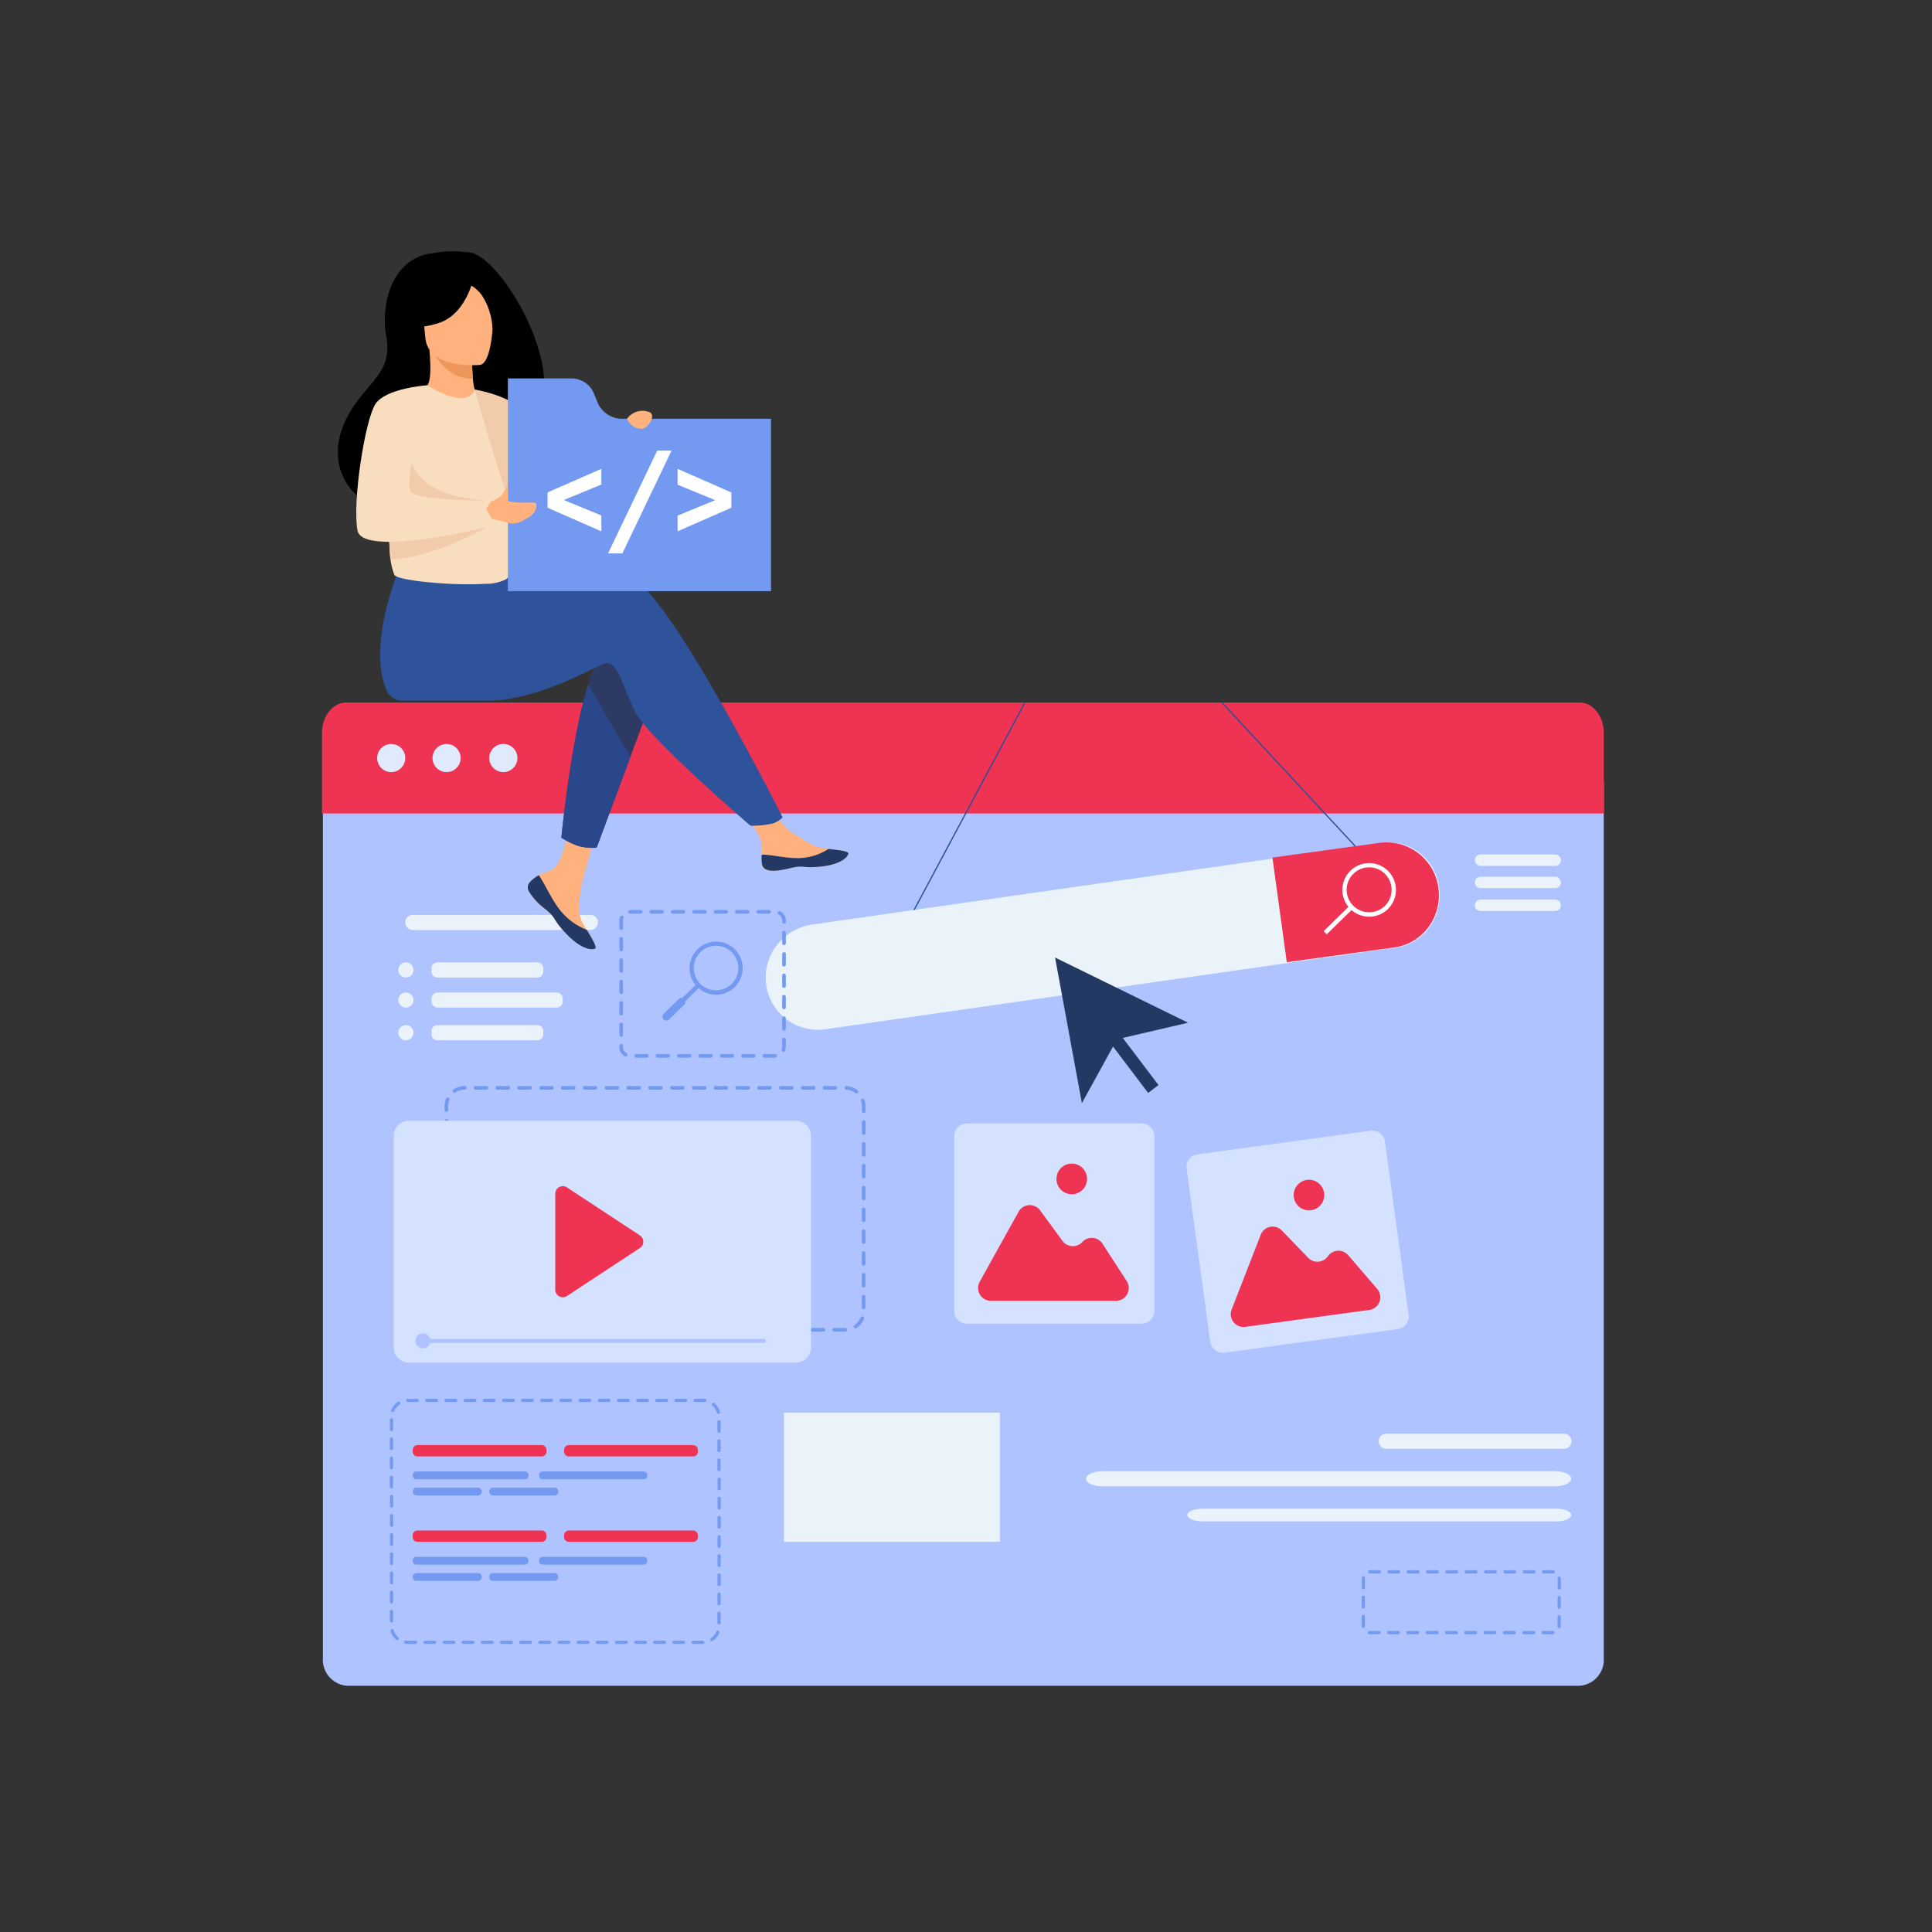 <?xml version="1.0" encoding="UTF-8"?> <svg xmlns="http://www.w3.org/2000/svg" xmlns:xlink="http://www.w3.org/1999/xlink" width="300" height="300" viewBox="0 0 300 300"><rect x="0" y="0" width="300" height="300" fill="#333333" stroke="none"/><defs><clipPath id="clip-path"><rect id="Rettangolo_76" data-name="Rettangolo 76" width="33.525" height="20.052" fill="none"></rect></clipPath><clipPath id="clip-Icon-web"><rect width="300" height="300"></rect></clipPath></defs><g id="Icon-web" clip-path="url(#clip-Icon-web)"><g id="Raggruppa_2" data-name="Raggruppa 2" transform="translate(-5.587 -23.623)"><path id="Tracciato_312" data-name="Tracciato 312" d="M362.962,366.371V501.838a4.049,4.049,0,0,1-3.741,4.3H167.81a4.047,4.047,0,0,1-3.741-4.3V366.371a4.048,4.048,0,0,1,3.741-4.3H359.22a4.046,4.046,0,0,1,3.741,4.3" transform="translate(-108.343 -220.751)" fill="#aec3ff"></path><path id="Tracciato_313" data-name="Tracciato 313" d="M199.032,316.637v12.547H0V316.637c0-2.589,1.677-4.686,3.744-4.686H195.288c2.067,0,3.744,2.1,3.744,4.686" transform="translate(55.587 -179.239)" fill="#ee3353"></path><path id="Tracciato_314" data-name="Tracciato 314" d="M44.334,351.568a2.182,2.182,0,1,1,.639,1.546,2.185,2.185,0,0,1-.639-1.546" transform="translate(19.817 -210.24)" fill="#dfebfd"></path><path id="Tracciato_315" data-name="Tracciato 315" d="M94.346,351.568a2.182,2.182,0,1,1,.639,1.546,2.185,2.185,0,0,1-.639-1.546" transform="translate(-21.598 -210.24)" fill="#dfebfd"></path><path id="Tracciato_316" data-name="Tracciato 316" d="M145.621,351.568a2.185,2.185,0,1,1,2.185,2.185,2.185,2.185,0,0,1-2.185-2.185" transform="translate(-64.06 -210.24)" fill="#dfebfd"></path><rect id="Rettangolo_71" data-name="Rettangolo 71" width="39.046" height="0.188" transform="matrix(0.471, -0.882, 0.882, 0.471, 146.253, 167.113)" fill="#2a4e96"></rect><rect id="Rettangolo_72" data-name="Rettangolo 72" width="0.188" height="30.406" transform="matrix(0.733, -0.68, 0.68, 0.733, 195.286, 132.798)" fill="#2a4e96"></rect><path id="Tracciato_342" data-name="Tracciato 342" d="M735.1,445.33a8.533,8.533,0,0,1-1.48,6.056,7.521,7.521,0,0,1-5.06,3.155l-88.669,12.7a8.113,8.113,0,0,1-7.638-13.025,8.44,8.44,0,0,1,5.5-3.218l88.668-12.7a7.864,7.864,0,0,1,8.681,7.031" transform="translate(-506.04 -283.81)" fill="#ebf3fa"></path><path id="Tracciato_343" data-name="Tracciato 343" d="M1140.456,445.335a8.269,8.269,0,0,1-1.542,6.056,7.886,7.886,0,0,1-5.275,3.155l-16.722,2.3-2.232-16.242,16.722-2.3a8.126,8.126,0,0,1,9.047,7.031" transform="translate(-911.516 -283.814)" fill="#ee3353"></path><path id="Tracciato_344" data-name="Tracciato 344" d="M1182.5,465.146a4.26,4.26,0,0,1-.626.039,4.16,4.16,0,1,1,.626-.039m-3.014-6.631a3.49,3.49,0,1,0,4.935.057,3.49,3.49,0,0,0-4.935-.057" transform="translate(-963.741 -299.219)" fill="#fff"></path><rect id="Rettangolo_73" data-name="Rettangolo 73" width="5.701" height="0.688" transform="translate(211.123 168.207) rotate(-44.352)" fill="#fff"></rect><path id="Tracciato_346" data-name="Tracciato 346" d="M265.248,984.532H245.942a.727.727,0,0,1-.728-.727V983.5a.728.728,0,0,1,.728-.728h19.306a.728.728,0,0,1,.728.728v.307a.727.727,0,0,1-.728.727" transform="translate(-175.54 -734.754)" fill="#ee3353"></path><path id="Tracciato_347" data-name="Tracciato 347" d="M255.341,1022.464h-9.526a.6.6,0,1,1,0-1.206h9.526a.6.6,0,1,1,0,1.206" transform="translate(-175.54 -766.629)" fill="#739af0"></path><path id="Tracciato_348" data-name="Tracciato 348" d="M262.636,1007.8H245.773a.56.56,0,0,1-.559-.559v-.083a.559.559,0,0,1,.559-.559h16.863a.559.559,0,0,1,.559.559v.083a.559.559,0,0,1-.559.559" transform="translate(-175.54 -754.485)" fill="#739af0"></path><path id="Tracciato_349" data-name="Tracciato 349" d="M375.609,1007.8H359.9a.54.54,0,0,1-.54-.54v-.121a.54.54,0,0,1,.54-.54h15.71a.54.54,0,0,1,.54.54v.121a.54.54,0,0,1-.54.54" transform="translate(-270.065 -754.485)" fill="#739af0"></path><path id="Tracciato_350" data-name="Tracciato 350" d="M324.468,1022.464h-9.526a.6.6,0,0,1,0-1.206h9.526a.6.6,0,1,1,0,1.206" transform="translate(-232.785 -766.629)" fill="#739af0"></path><path id="Tracciato_351" data-name="Tracciato 351" d="M402.026,984.532H382.719a.727.727,0,0,1-.728-.727V983.5a.728.728,0,0,1,.728-.728h19.307a.728.728,0,0,1,.728.728v.307a.727.727,0,0,1-.728.727" transform="translate(-288.807 -734.754)" fill="#ee3353"></path><path id="Tracciato_352" data-name="Tracciato 352" d="M265.248,1061.693H245.942a.728.728,0,0,1-.728-.727v-.307a.728.728,0,0,1,.728-.728h19.306a.728.728,0,0,1,.728.728v.307a.728.728,0,0,1-.728.727" transform="translate(-175.54 -798.652)" fill="#ee3353"></path><path id="Tracciato_353" data-name="Tracciato 353" d="M255.341,1099.625h-9.526a.6.6,0,0,1,0-1.206h9.526a.6.6,0,0,1,0,1.206" transform="translate(-175.54 -830.528)" fill="#739af0"></path><path id="Tracciato_354" data-name="Tracciato 354" d="M262.636,1084.959H245.773a.559.559,0,0,1-.559-.559v-.084a.559.559,0,0,1,.559-.559h16.863a.559.559,0,0,1,.559.559v.084a.559.559,0,0,1-.559.559" transform="translate(-175.54 -818.383)" fill="#739af0"></path><path id="Tracciato_355" data-name="Tracciato 355" d="M375.609,1084.959H359.9a.54.54,0,0,1-.54-.54v-.121a.54.54,0,0,1,.54-.54h15.71a.54.54,0,0,1,.54.54v.121a.54.54,0,0,1-.54.54" transform="translate(-270.065 -818.383)" fill="#739af0"></path><path id="Tracciato_356" data-name="Tracciato 356" d="M324.468,1099.625h-9.526a.6.6,0,0,1,0-1.206h9.526a.6.6,0,0,1,0,1.206" transform="translate(-232.785 -830.528)" fill="#739af0"></path><path id="Tracciato_357" data-name="Tracciato 357" d="M402.026,1061.693H382.719a.728.728,0,0,1-.728-.727v-.307a.728.728,0,0,1,.728-.728h19.307a.728.728,0,0,1,.728.728v.307a.728.728,0,0,1-.728.727" transform="translate(-288.807 -798.652)" fill="#ee3353"></path><path id="Tracciato_358" data-name="Tracciato 358" d="M846.159,552.429,835.132,555l-5.453,9.921-4.163-22.611Z" transform="translate(-656.097 -370)" fill="#233862"></path><rect id="Rettangolo_74" data-name="Rettangolo 74" width="2.016" height="11.662" transform="translate(176.827 184.035) rotate(-37.154)" fill="#233862"></rect><path id="Tracciato_359" data-name="Tracciato 359" d="M763.412,723.343H736.3a1.987,1.987,0,0,1-1.987-1.987V694.242a1.987,1.987,0,0,1,1.987-1.987h27.114a1.987,1.987,0,0,1,1.987,1.987v27.114a1.987,1.987,0,0,1-1.987,1.987" transform="translate(-580.569 -494.175)" fill="#d4e1ff"></path><path id="Tracciato_360" data-name="Tracciato 360" d="M756.2,777.888,762.244,767a1.987,1.987,0,0,1,3.34-.211l3.484,4.752a1.987,1.987,0,0,0,3.068.167,1.987,1.987,0,0,1,3.134.261l3.76,5.8a1.987,1.987,0,0,1-1.668,3.067H757.941a1.987,1.987,0,0,1-1.738-2.951" transform="translate(-598.489 -555.223)" fill="#ee3353"></path><path id="Tracciato_361" data-name="Tracciato 361" d="M826.775,730.867a2.376,2.376,0,1,1,2.376,2.376,2.376,2.376,0,0,1-2.376-2.376" transform="translate(-657.139 -524.182)" fill="#ee3353"></path><path id="Tracciato_362" data-name="Tracciato 362" d="M977.038,729.5l-26.865,3.665a1.987,1.987,0,0,1-2.237-1.7L944.272,704.6a1.987,1.987,0,0,1,1.7-2.237l26.865-3.665a1.987,1.987,0,0,1,2.237,1.7l3.665,26.865a1.987,1.987,0,0,1-1.7,2.237" transform="translate(-754.425 -499.494)" fill="#d4e1ff"></path><path id="Tracciato_363" data-name="Tracciato 363" d="M984.361,798.239l4.514-11.6a1.987,1.987,0,0,1,3.281-.66l4.094,4.238a1.987,1.987,0,0,0,3.062-.25,1.987,1.987,0,0,1,3.14-.165l4.51,5.244a1.987,1.987,0,0,1-1.238,3.264l-19.244,2.625a1.987,1.987,0,0,1-2.121-2.689" transform="translate(-787.524 -571.279)" fill="#ee3353"></path><path id="Tracciato_364" data-name="Tracciato 364" d="M1041.073,745.776a2.376,2.376,0,1,1,2.676,2.035,2.376,2.376,0,0,1-2.676-2.035" transform="translate(-834.584 -536.262)" fill="#ee3353"></path><path id="Tracciato_365" data-name="Tracciato 365" d="M336.159,696.563h-1.705a.28.28,0,1,1,0-.561h1.7a.286.286,0,0,1,.286.28.276.276,0,0,1-.274.28m-3.4,0h-1.693a.28.28,0,1,1,0-.561h1.688a.28.28,0,0,1,0,.561m-3.387,0h-1.693a.28.28,0,1,1,0-.561h1.693a.28.28,0,1,1,0,.561m-3.387,0h-1.693a.28.28,0,1,1,0-.561h1.693a.28.28,0,1,1,0,.561m-3.387,0h-1.693a.28.28,0,1,1,0-.561H322.6a.28.28,0,0,1,0,.561m-3.387,0h-1.693a.28.28,0,1,1,0-.561h1.693a.28.28,0,0,1,0,.561m-3.387,0h-1.693a.28.28,0,1,1,0-.561h1.693a.28.28,0,0,1,0,.561m-3.387,0h-1.693a.28.28,0,1,1,0-.561h1.693a.28.28,0,0,1,0,.561m-3.387,0h-1.69a.28.28,0,1,1,0-.561h1.693a.28.28,0,0,1,0,.561m-3.387,0h-1.7a.28.28,0,1,1,0-.561h1.693a.28.28,0,0,1,0,.561m-3.387,0h-1.693a.28.28,0,1,1,0-.561h1.693a.28.28,0,0,1,0,.561m-3.387,0H297.2a.28.28,0,1,1,0-.561h1.693a.28.28,0,0,1,0,.561m-3.387,0h-1.692a.28.28,0,1,1,0-.561h1.693a.28.28,0,0,1,0,.561m-3.387,0h-1.693a.28.28,0,1,1,0-.561h1.693a.28.28,0,0,1,0,.561m-3.387,0h-1.693a.28.28,0,1,1,0-.561h1.693a.28.28,0,0,1,0,.561m-3.387,0h-1.693a.28.28,0,1,1,0-.561h1.693a.28.28,0,0,1,0,.561m-3.387,0H280.27a.28.28,0,1,1,0-.561h1.693a.28.28,0,0,1,0,.561m-3.387,0h-1.507q-.1,0-.2-.007A.28.28,0,1,1,276.9,696q.082.005.166.005h1.507a.28.28,0,1,1,0,.561m59.177-.493a.28.28,0,0,1-.158-.512,2.579,2.579,0,0,0,.946-1.171.28.28,0,0,1,.52.209,3.136,3.136,0,0,1-1.151,1.425.28.28,0,0,1-.158.048m-62.431-.1a.278.278,0,0,1-.171-.059,3.13,3.13,0,0,1-1.063-1.492.28.28,0,1,1,.532-.178,2.573,2.573,0,0,0,.873,1.226.28.28,0,0,1-.171.5m63.685-2.864a.28.28,0,0,1-.28-.28v-1.693a.28.28,0,1,1,.561,0v1.693a.28.28,0,0,1-.28.28m-64.8-.172a.28.28,0,0,1-.28-.28v-1.693a.28.28,0,0,1,.561,0v1.693a.28.28,0,0,1-.28.28m64.8-3.215a.28.28,0,0,1-.28-.28v-1.693a.28.28,0,0,1,.561,0v1.693a.28.28,0,0,1-.28.28m-64.8-.17a.28.28,0,0,1-.28-.28v-1.694a.28.28,0,1,1,.561,0v1.693a.28.28,0,0,1-.28.28m64.8-3.215a.28.28,0,0,1-.28-.28v-1.693a.28.28,0,1,1,.561,0v1.693a.28.28,0,0,1-.28.28m-64.8-.172a.28.28,0,0,1-.28-.28v-1.693a.28.28,0,1,1,.561,0v1.693a.28.28,0,0,1-.28.28m64.8-3.215a.28.28,0,0,1-.28-.28v-1.693a.28.28,0,1,1,.561,0v1.693a.28.28,0,0,1-.28.28m-64.8-.173a.28.28,0,0,1-.28-.28V680.8a.28.28,0,1,1,.561,0v1.693a.28.28,0,0,1-.28.28m64.8-3.214a.28.28,0,0,1-.28-.28v-1.693a.28.28,0,1,1,.561,0v1.693a.28.28,0,0,1-.28.28m-64.8-.173a.28.28,0,0,1-.28-.28v-1.693a.28.28,0,0,1,.561,0v1.693a.28.28,0,0,1-.28.28m64.8-3.214a.28.28,0,0,1-.28-.28V674.2a.28.28,0,0,1,.561,0v1.694a.28.28,0,0,1-.28.28m-64.8-.173a.28.28,0,0,1-.28-.28v-1.693a.28.28,0,0,1,.561,0v1.693a.28.28,0,0,1-.28.28m64.8-3.214a.28.28,0,0,1-.28-.28v-1.693a.28.28,0,1,1,.561,0v1.693a.28.28,0,0,1-.28.28m-64.8-.172a.28.28,0,0,1-.28-.28v-1.693a.28.28,0,0,1,.561,0v1.693a.28.28,0,0,1-.28.28m64.8-3.215a.28.28,0,0,1-.28-.28v-1.693a.28.28,0,1,1,.561,0v1.693a.28.28,0,0,1-.28.28m-64.8-.173a.28.28,0,0,1-.28-.28v-1.693a.28.28,0,0,1,.561,0v1.693a.28.28,0,0,1-.28.28m64.8-3.214a.28.28,0,0,1-.28-.28V664.04a.28.28,0,1,1,.561,0v1.693a.28.28,0,0,1-.28.28m-64.8-.173a.28.28,0,0,1-.28-.28v-1.693a.28.28,0,1,1,.561,0v1.693a.28.28,0,0,1-.28.28m64.8-3.211a.28.28,0,0,1-.28-.28v-.767a2.571,2.571,0,0,0-.134-.823.28.28,0,0,1,.531-.179,3.135,3.135,0,0,1,.164,1v.764a.28.28,0,0,1-.28.28m-64.8-.173a.28.28,0,0,1-.28-.28v-.592a3.127,3.127,0,0,1,.226-1.179.28.28,0,0,1,.519.211,2.563,2.563,0,0,0-.188.969v.592a.28.28,0,0,1-.28.28m63.676-2.864a.28.28,0,0,1-.17-.058,2.562,2.562,0,0,0-1.408-.527.28.28,0,1,1,.034-.559,3.122,3.122,0,0,1,1.716.642.28.28,0,0,1-.171.5m-62.421-.1a.28.28,0,0,1-.158-.512,3.126,3.126,0,0,1,1.751-.538h0a.28.28,0,0,1,0,.561,2.568,2.568,0,0,0-1.439.441.278.278,0,0,1-.157.048M334.624,659H332.93a.28.28,0,1,1,0-.561h1.693a.28.28,0,1,1,0,.561m-3.386,0h-1.693a.28.28,0,1,1,0-.561h1.693a.28.28,0,0,1,0,.561m-3.387,0h-1.693a.28.28,0,1,1,0-.561h1.7a.28.28,0,1,1,0,.561m-3.387,0h-1.693a.28.28,0,1,1,0-.561h1.689a.28.28,0,1,1,0,.561m-3.387,0h-1.693a.28.28,0,1,1,0-.561h1.693a.28.28,0,0,1,0,.561m-3.387,0H316a.28.28,0,1,1,0-.561H317.7a.28.28,0,0,1,0,.561m-3.387,0h-1.693a.28.28,0,1,1,0-.561h1.693a.28.28,0,0,1,0,.561m-3.387,0h-1.693a.28.28,0,1,1,0-.561h1.693a.28.28,0,1,1,0,.561m-3.387,0h-1.693a.28.28,0,1,1,0-.561h1.693a.28.28,0,1,1,0,.561m-3.387,0h-1.693a.28.28,0,1,1,0-.561h1.693a.28.28,0,0,1,0,.561m-3.387,0h-1.69a.28.28,0,1,1,0-.561h1.693a.28.28,0,0,1,0,.561m-3.387,0h-1.7a.28.28,0,1,1,0-.561h1.693a.28.28,0,0,1,0,.561m-3.387,0H292.3a.28.28,0,1,1,0-.561h1.693a.28.28,0,0,1,0,.561m-3.387,0h-1.693a.28.28,0,1,1,0-.561H290.6a.28.28,0,0,1,0,.561m-3.387,0h-1.693a.28.28,0,1,1,0-.561h1.693a.28.28,0,0,1,0,.561m-3.387,0h-1.693a.28.28,0,1,1,0-.561h1.693a.28.28,0,0,1,0,.561m-3.387,0h-1.693a.28.28,0,1,1,0-.561h1.693a.28.28,0,0,1,0,.561" transform="translate(-199.318 -466.174)" fill="#739af0"></path><path id="Tracciato_366" data-name="Tracciato 366" d="M1052.931,1105.772h-1.511a.248.248,0,1,1,0-.5h1.5a.253.253,0,0,1,.254.248.244.244,0,0,1-.243.249m-3.014,0h-1.5a.248.248,0,0,1,0-.5h1.5a.248.248,0,1,1,0,.5m-3,0h-1.5a.248.248,0,1,1,0-.5h1.5a.248.248,0,0,1,0,.5m-3,0h-1.5a.248.248,0,0,1,0-.5h1.5a.248.248,0,1,1,0,.5m-3,0h-1.5a.248.248,0,0,1,0-.5h1.5a.248.248,0,1,1,0,.5m-3,0h-1.5a.248.248,0,1,1,0-.5h1.5a.248.248,0,1,1,0,.5m-3,0h-1.5a.248.248,0,0,1,0-.5h1.5a.248.248,0,1,1,0,.5m-3,0h-1.5a.248.248,0,1,1,0-.5h1.5a.248.248,0,1,1,0,.5m-3,0h-1.5a.248.248,0,1,1,0-.5h1.5a.248.248,0,0,1,0,.5m-3,0h-1.512a.249.249,0,1,1,.024-.5h1.487a.248.248,0,0,1,0,.5m27.981-.95h-.008a.249.249,0,0,1-.24-.256v-1.492a.248.248,0,1,1,.5,0v1.507a.249.249,0,0,1-.248.24m-30.412-.04a.249.249,0,0,1-.249-.248v-1.5a.248.248,0,0,1,.5,0v1.5a.248.248,0,0,1-.248.248m30.412-2.96a.248.248,0,0,1-.248-.248v-1.5a.248.248,0,0,1,.5,0v1.5a.248.248,0,0,1-.249.248m-30.413-.04a.249.249,0,0,1-.249-.249v-1.5a.248.248,0,0,1,.5,0v1.5a.248.248,0,0,1-.248.249m30.413-2.96a.248.248,0,0,1-.248-.248v-1.5a.248.248,0,0,1,.5,0v1.5a.249.249,0,0,1-.249.248m-30.412-.04a.249.249,0,0,1-.249-.249v-1.51a.244.244,0,0,1,.259-.238.249.249,0,0,1,.238.259v1.49a.248.248,0,0,1-.248.249m29.476-2.444h-1.5a.248.248,0,0,1,0-.5h1.511a.249.249,0,0,1-.011.5m-3,0h-1.5a.248.248,0,1,1,0-.5h1.5a.248.248,0,0,1,0,.5m-3,0h-1.5a.248.248,0,0,1,0-.5h1.5a.248.248,0,1,1,0,.5m-3,0h-1.5a.248.248,0,0,1,0-.5h1.5a.248.248,0,1,1,0,.5m-3,0h-1.5a.248.248,0,0,1,0-.5h1.5a.248.248,0,1,1,0,.5m-3,0h-1.5a.248.248,0,0,1,0-.5h1.5a.248.248,0,0,1,0,.5m-3,0h-1.5a.248.248,0,1,1,0-.5h1.5a.248.248,0,1,1,0,.5m-3,0h-1.5a.248.248,0,1,1,0-.5h1.5a.248.248,0,0,1,0,.5m-3,0h-1.5a.248.248,0,1,1,0-.5h1.5a.248.248,0,1,1,0,.5m-3,0h-1.494a.251.251,0,0,1-.251-.248.246.246,0,0,1,.246-.249h1.5a.248.248,0,1,1,0,.5" transform="translate(-806.208 -828.388)" fill="#739af0"></path><path id="Tracciato_367" data-name="Tracciato 367" d="M456.062,522.311h-1.671a.28.28,0,0,1,0-.561h1.658a.285.285,0,0,1,.286.28.276.276,0,0,1-.275.28m-3.33,0h-1.658a.28.28,0,0,1,0-.561h1.658a.28.28,0,0,1,0,.561m-3.32,0h-1.658a.28.28,0,0,1,0-.561h1.658a.28.28,0,0,1,0,.561m-3.32,0h-1.658a.28.28,0,1,1,0-.561h1.658a.28.28,0,1,1,0,.561m-3.319,0h-1.658a.28.28,0,1,1,0-.561h1.658a.28.28,0,1,1,0,.561m-3.319,0h-1.658a.28.28,0,1,1,0-.561h1.658a.28.28,0,1,1,0,.561m-3.319,0h-1.658a.28.28,0,0,1,0-.561h1.658a.28.28,0,1,1,0,.561m-3.289-.179a.279.279,0,0,1-.138-.037,1.663,1.663,0,0,1-.842-1.444v-.2a.28.28,0,1,1,.561,0v.2a1.1,1.1,0,0,0,.558.956.28.28,0,0,1-.139.527m24.5-.714a.281.281,0,0,1-.262-.379,1.091,1.091,0,0,0,.07-.387v-1.164a.28.28,0,0,1,.561,0v1.163a1.654,1.654,0,0,1-.106.585.28.28,0,0,1-.262.182m-25.2-2.349a.28.28,0,0,1-.28-.28v-1.658a.28.28,0,1,1,.561,0v1.658a.28.28,0,0,1-.28.28m25.285-.96a.28.28,0,0,1-.28-.28v-1.658a.28.28,0,1,1,.561,0v1.658a.28.28,0,0,1-.28.28m-25.285-2.366a.28.28,0,0,1-.28-.28v-1.658a.28.28,0,1,1,.561,0v1.658a.28.28,0,0,1-.28.28m25.285-.96a.28.28,0,0,1-.28-.28v-1.658a.28.28,0,1,1,.561,0v1.658a.28.28,0,0,1-.28.28m-25.285-2.356a.28.28,0,0,1-.28-.28v-1.658a.28.28,0,1,1,.561,0v1.658a.28.28,0,0,1-.28.28m25.285-.96a.28.28,0,0,1-.28-.28v-1.658a.28.28,0,1,1,.561,0v1.658a.28.28,0,0,1-.28.28m-25.285-2.36a.28.28,0,0,1-.28-.28v-1.658a.28.28,0,1,1,.561,0v1.658a.28.28,0,0,1-.28.28m25.285-.96a.28.28,0,0,1-.28-.28v-1.658a.28.28,0,1,1,.561,0v1.658a.28.28,0,0,1-.28.28m-25.285-2.359a.28.28,0,0,1-.28-.28v-1.658a.28.28,0,1,1,.561,0v1.658a.28.28,0,0,1-.28.28m25.285-.96a.28.28,0,0,1-.28-.28v-1.658a.28.28,0,1,1,.561,0v1.658a.28.28,0,0,1-.28.28m-25.285-2.36a.28.28,0,0,1-.28-.28v-1.158a1.659,1.659,0,0,1,.108-.59.282.282,0,1,1,.528.2,1.1,1.1,0,0,0-.072.391v1.158a.28.28,0,0,1-.28.28m25.285-.96a.28.28,0,0,1-.28-.28v-.2a1.1,1.1,0,0,0-.561-.959.28.28,0,0,1,.275-.488,1.662,1.662,0,0,1,.847,1.447v.2a.28.28,0,0,1-.28.28m-2.336-1.577h-1.658a.28.28,0,0,1,0-.561H455.1a.28.28,0,0,1,0,.561m-3.319,0H450.12a.28.28,0,1,1,0-.561h1.658a.28.28,0,0,1,0,.561m-3.319,0H446.8a.28.28,0,1,1,0-.561h1.658a.28.28,0,0,1,0,.561m-3.319,0h-1.658a.28.28,0,1,1,0-.561h1.658a.28.28,0,0,1,0,.561m-3.319,0h-1.658a.28.28,0,0,1,0-.561h1.658a.28.28,0,1,1,0,.561m-3.319,0h-1.658a.28.28,0,0,1,0-.561H438.5a.28.28,0,0,1,0,.561m-3.319,0h-1.658a.282.282,0,0,1-.283-.28.278.278,0,0,1,.278-.28h1.658a.28.28,0,1,1,0,.561" transform="translate(-330.109 -334.446)" fill="#739af0"></path><path id="Tracciato_369" data-name="Tracciato 369" d="M273.174,990.134h-1.5a.248.248,0,1,1,0-.5h1.488a.253.253,0,0,1,.253.248.244.244,0,0,1-.243.249m-2.984,0H268.7a.248.248,0,1,1,0-.5h1.487a.248.248,0,1,1,0,.5m-2.974,0h-1.487a.248.248,0,1,1,0-.5h1.487a.248.248,0,1,1,0,.5m-2.974,0h-1.487a.248.248,0,1,1,0-.5h1.487a.248.248,0,1,1,0,.5m-2.974,0h-1.484a.248.248,0,1,1,0-.5h1.487a.248.248,0,1,1,0,.5m-2.974,0h-1.489a.248.248,0,1,1,0-.5h1.487a.248.248,0,1,1,0,.5m-2.974,0H253.83a.248.248,0,1,1,0-.5h1.487a.248.248,0,1,1,0,.5m-2.974,0h-1.487a.248.248,0,1,1,0-.5h1.487a.248.248,0,1,1,0,.5m-2.974,0h-1.484a.248.248,0,1,1,0-.5h1.487a.248.248,0,1,1,0,.5m-2.974,0H244.91a.248.248,0,1,1,0-.5H246.4a.248.248,0,1,1,0,.5m-2.974,0h-1.487a.248.248,0,1,1,0-.5h1.487a.248.248,0,1,1,0,.5m-2.974,0h-1.486a.248.248,0,1,1,0-.5h1.487a.248.248,0,1,1,0,.5m-2.974,0h-1.487a.248.248,0,1,1,0-.5h1.49a.248.248,0,1,1,0,.5m-2.974,0h-1.487a.248.248,0,1,1,0-.5H234.5a.248.248,0,1,1,0,.5m-2.974,0h-1.487a.248.248,0,1,1,0-.5h1.482a.248.248,0,1,1,0,.5m-2.974,0h-1.187a2.788,2.788,0,0,1-.329-.019.248.248,0,0,1,.058-.493,2.317,2.317,0,0,0,.27.016h1.187a.248.248,0,1,1,0,.5m46.023-.429a.249.249,0,0,1-.139-.452,2.284,2.284,0,0,0,.839-1.022.249.249,0,1,1,.459.191,2.779,2.779,0,0,1-1.02,1.244.249.249,0,0,1-.138.042m-48.852-.175a.247.247,0,0,1-.161-.06,2.774,2.774,0,0,1-.872-1.352.249.249,0,0,1,.478-.136,2.278,2.278,0,0,0,.717,1.111.248.248,0,0,1-.161.437m49.974-2.42a.248.248,0,0,1-.249-.248v-1.487a.249.249,0,0,1,.5,0v1.487a.249.249,0,0,1-.249.248m-50.866-.29a.248.248,0,0,1-.249-.248v-1.487a.249.249,0,0,1,.5,0v1.487a.248.248,0,0,1-.249.248m50.866-2.684a.248.248,0,0,1-.249-.248V982.4a.249.249,0,0,1,.5,0v1.487a.248.248,0,0,1-.249.248m-50.866-.29a.248.248,0,0,1-.249-.248v-1.487a.249.249,0,0,1,.5,0V983.6a.248.248,0,0,1-.249.248m50.866-2.684a.248.248,0,0,1-.249-.248V979.43a.249.249,0,0,1,.5,0v1.487a.248.248,0,0,1-.249.248m-50.866-.29a.249.249,0,0,1-.249-.248v-1.488a.249.249,0,0,1,.5,0v1.487a.249.249,0,0,1-.249.248m50.866-2.684a.249.249,0,0,1-.249-.248v-1.488a.249.249,0,0,1,.5,0v1.487a.249.249,0,0,1-.249.248m-50.866-.29a.248.248,0,0,1-.249-.248v-1.488a.249.249,0,0,1,.5,0v1.487a.248.248,0,0,1-.249.248m50.866-2.684a.249.249,0,0,1-.249-.248v-1.487a.249.249,0,0,1,.5,0v1.487a.249.249,0,0,1-.249.248m-50.866-.29a.248.248,0,0,1-.249-.248v-1.487a.249.249,0,0,1,.5,0v1.487a.248.248,0,0,1-.249.248m50.866-2.684a.248.248,0,0,1-.249-.248V970.5a.249.249,0,0,1,.5,0v1.484a.248.248,0,0,1-.249.248m-50.866-.289a.249.249,0,0,1-.249-.249v-1.487a.249.249,0,0,1,.5,0V971.7a.249.249,0,0,1-.249.249m50.866-2.684a.248.248,0,0,1-.249-.248v-1.487a.249.249,0,1,1,.5,0v1.487a.248.248,0,0,1-.249.248m-50.866-.289a.249.249,0,0,1-.249-.249v-1.484a.249.249,0,0,1,.5,0v1.487a.249.249,0,0,1-.249.249m50.866-2.684a.249.249,0,0,1-.249-.249v-1.487a.249.249,0,0,1,.5,0v1.487a.249.249,0,0,1-.249.249M224.819,966a.248.248,0,0,1-.249-.248v-1.487a.249.249,0,0,1,.5,0v1.487a.248.248,0,0,1-.249.248m50.866-2.684a.248.248,0,0,1-.249-.248v-1.488a.249.249,0,0,1,.5,0v1.487a.248.248,0,0,1-.249.248m-50.866-.29a.248.248,0,0,1-.249-.248v-1.487a.249.249,0,1,1,.5,0v1.487a.248.248,0,0,1-.249.248m50.866-2.684a.248.248,0,0,1-.249-.248v-1.487a.249.249,0,0,1,.5,0V960.1a.248.248,0,0,1-.249.248m-50.866-.29a.249.249,0,0,1-.249-.249v-1.487a.249.249,0,0,1,.5,0V959.8a.249.249,0,0,1-.249.249m50.866-2.684a.248.248,0,0,1-.249-.248v-1.484a.249.249,0,0,1,.5,0v1.487a.248.248,0,0,1-.249.248m-50.866-.29a.248.248,0,0,1-.249-.248v-1.487a.249.249,0,0,1,.5,0v1.487a.248.248,0,0,1-.249.248m50.768-2.675a.248.248,0,0,1-.239-.179,2.281,2.281,0,0,0-.719-1.109.248.248,0,0,1,.321-.377,2.774,2.774,0,0,1,.875,1.35.248.248,0,0,1-.238.317m-50.572-.273a.249.249,0,0,1-.226-.344,2.777,2.777,0,0,1,1.023-1.242.248.248,0,0,1,.276.413,2.283,2.283,0,0,0-.841,1.02.248.248,0,0,1-.226.151m48.432-1.54h-.029a2.292,2.292,0,0,0-.266-.015h-1.192a.248.248,0,1,1,0-.5h1.192a2.82,2.82,0,0,1,.323.018.249.249,0,0,1-.028.5m-2.974-.017h-1.487a.248.248,0,0,1,0-.5h1.5a.248.248,0,1,1,0,.5m-2.974,0h-1.488a.248.248,0,0,1,0-.5h1.488a.248.248,0,1,1,0,.5m-2.974,0h-1.487a.248.248,0,0,1,0-.5h1.487a.248.248,0,1,1,0,.5m-2.974,0h-1.487a.248.248,0,0,1,0-.5h1.487a.248.248,0,1,1,0,.5m-2.974,0H257.1a.248.248,0,0,1,0-.5h1.487a.248.248,0,1,1,0,.5m-2.974,0h-1.487a.248.248,0,0,1,0-.5h1.487a.248.248,0,1,1,0,.5m-2.974,0h-1.487a.248.248,0,0,1,0-.5h1.487a.248.248,0,1,1,0,.5m-2.974,0h-1.485a.248.248,0,0,1,0-.5h1.487a.248.248,0,1,1,0,.5m-2.974,0H245.2a.248.248,0,0,1,0-.5h1.487a.248.248,0,1,1,0,.5m-2.974,0H242.23a.248.248,0,0,1,0-.5h1.487a.248.248,0,1,1,0,.5m-2.974,0h-1.487a.248.248,0,0,1,0-.5h1.487a.248.248,0,1,1,0,.5m-2.974,0h-1.487a.248.248,0,0,1,0-.5h1.487a.248.248,0,1,1,0,.5m-2.974,0h-1.487a.248.248,0,0,1,0-.5h1.487a.248.248,0,1,1,0,.5m-2.974,0h-1.488a.248.248,0,0,1,0-.5h1.488a.248.248,0,1,1,0,.5m-2.974,0h-1.482a.25.25,0,0,1-.251-.248.246.246,0,0,1,.246-.249h1.487a.248.248,0,1,1,0,.5" transform="translate(-158.455 -711.244)" fill="#739af0"></path><path id="Tracciato_370" data-name="Tracciato 370" d="M290.5,727.347h-60.1A2.349,2.349,0,0,1,228.044,725V692.132a2.349,2.349,0,0,1,2.349-2.349h60.1a2.349,2.349,0,0,1,2.348,2.349v32.863a2.348,2.348,0,0,1-2.348,2.349" transform="translate(-161.322 -492.13)" fill="#d4e1ff"></path><path id="Tracciato_371" data-name="Tracciato 371" d="M374,750.052v14.9a1.17,1.17,0,0,0,1.814.98l11.325-7.451a1.171,1.171,0,0,0,0-1.959l-11.325-7.45a1.17,1.17,0,0,0-1.814.98" transform="translate(-282.189 -541.066)" fill="#ee3353"></path><path id="Tracciato_372" data-name="Tracciato 372" d="M247.641,882.991a1.163,1.163,0,1,1,1.163,1.163,1.163,1.163,0,0,1-1.163-1.163" transform="translate(-177.55 -651.162)" fill="#aec3ff"></path><path id="Tracciato_373" data-name="Tracciato 373" d="M307.326,887.4h-52.6a.314.314,0,0,1,0-.626h52.6a.313.313,0,0,1,0,.626" transform="translate(-183.159 -655.255)" fill="#aec3ff"></path><g id="Raggruppa_43" data-name="Raggruppa 43" transform="translate(127.322 242.989)"><g id="Raggruppa_42" data-name="Raggruppa 42" clip-path="url(#clip-path)"><rect id="Rettangolo_75" data-name="Rettangolo 75" width="33.525" height="20.052" fill="#ebf3fa"></rect></g></g><path id="Tracciato_374" data-name="Tracciato 374" d="M1393.565,450.979h-11.583a.885.885,0,0,1,0-1.77h11.583a.885.885,0,0,1,0,1.77" transform="translate(-1146.492 -292.905)" fill="#ebf3fa"></path><path id="Tracciato_375" data-name="Tracciato 375" d="M1393.565,471.1h-11.583a.885.885,0,0,1,0-1.77h11.583a.885.885,0,0,1,0,1.77" transform="translate(-1146.492 -309.566)" fill="#ebf3fa"></path><path id="Tracciato_376" data-name="Tracciato 376" d="M1393.565,491.739h-11.583a.885.885,0,0,1,0-1.77h11.583a.885.885,0,0,1,0,1.77" transform="translate(-1146.492 -326.658)" fill="#ebf3fa"></path><path id="Tracciato_377" data-name="Tracciato 377" d="M1051.246,974.832h-27.575a1.174,1.174,0,0,1,0-2.347h27.574a1.174,1.174,0,1,1,0,2.347" transform="translate(-802.854 -726.238)" fill="#ebf3fa"></path><path id="Tracciato_378" data-name="Tracciato 378" d="M267.057,506.126H239.483a1.174,1.174,0,0,1,0-2.347h27.574a1.174,1.174,0,1,1,0,2.347" transform="translate(-169.824 -338.094)" fill="#ebf3fa"></path><path id="Tracciato_379" data-name="Tracciato 379" d="M1079.761,1042.2h-54.935c-1.286,0-2.336-.443-2.336-.984s1.055-.985,2.336-.985h54.935c1.286,0,2.336.443,2.336.985s-1.055.984-2.336.984" transform="translate(-832.534 -782.34)" fill="#ebf3fa"></path><path id="Tracciato_380" data-name="Tracciato 380" d="M1063.88,1008.708H993.545c-1.377,0-2.5-.528-2.5-1.174s1.126-1.173,2.5-1.173h70.335c1.377,0,2.5.527,2.5,1.173s-1.126,1.174-2.5,1.174" transform="translate(-816.819 -754.29)" fill="#ebf3fa"></path><path id="Tracciato_381" data-name="Tracciato 381" d="M278.667,549.066h-15.56a.9.9,0,0,1-.894-.894v-.56a.9.9,0,0,1,.894-.894h15.559a.9.9,0,0,1,.894.894v.56a.9.9,0,0,1-.894.894" transform="translate(-189.619 -373.654)" fill="#ebf3fa"></path><path id="Tracciato_382" data-name="Tracciato 382" d="M232.238,547.893a1.174,1.174,0,1,1,1.174,1.174,1.174,1.174,0,0,1-1.174-1.174" transform="translate(-164.795 -373.654)" fill="#ebf3fa"></path><path id="Tracciato_383" data-name="Tracciato 383" d="M281.621,576.244H263.183a.971.971,0,0,1-.968-.968v-.411a.971.971,0,0,1,.968-.965h18.438a.971.971,0,0,1,.968.968v.411a.971.971,0,0,1-.968.968" transform="translate(-189.62 -396.161)" fill="#ebf3fa"></path><path id="Tracciato_384" data-name="Tracciato 384" d="M232.238,575.07a1.174,1.174,0,1,1,1.174,1.174,1.174,1.174,0,0,1-1.174-1.174" transform="translate(-164.795 -396.16)" fill="#ebf3fa"></path><path id="Tracciato_385" data-name="Tracciato 385" d="M278.667,605.744h-15.56a.9.9,0,0,1-.894-.894v-.56a.9.9,0,0,1,.894-.891h15.559a.9.9,0,0,1,.894.894v.56a.9.9,0,0,1-.894.894" transform="translate(-189.619 -420.59)" fill="#ebf3fa"></path><path id="Tracciato_386" data-name="Tracciato 386" d="M232.238,604.57a1.174,1.174,0,1,1,1.174,1.174,1.174,1.174,0,0,1-1.174-1.174" transform="translate(-164.795 -420.589)" fill="#ebf3fa"></path><path id="Tracciato_387" data-name="Tracciato 387" d="M499.9,535.978a4.189,4.189,0,0,1-.62.038,4.122,4.122,0,1,1,.62-.038m-2.99-6.576a3.459,3.459,0,1,0,4.891.057,3.459,3.459,0,0,0-4.891-.057" transform="translate(-382.552 -357.936)" fill="#739af0"></path><rect id="Rettangolo_77" data-name="Rettangolo 77" width="5.652" height="0.682" transform="translate(109.781 180.301) rotate(-44.352)" fill="#739af0"></rect><path id="Tracciato_388" data-name="Tracciato 388" d="M470.926,582.028h0a.609.609,0,0,1,.01-.861l2.38-2.326a.609.609,0,0,1,.852.871l-2.38,2.326a.609.609,0,0,1-.861-.01" transform="translate(-362.313 -400.111)" fill="#739af0"></path><g id="Raggruppa_48" data-name="Raggruppa 48" transform="translate(58.052 62.623)"><path id="Tracciato_317" data-name="Tracciato 317" d="M341.432,400.181a1.233,1.233,0,0,0-.22,1.319.009.009,0,0,0,0,.007,8.194,8.194,0,0,0,2.59,2.842c.156.126.295.24.416.347l.093.084.075.065c1.139,1.05.71,1.29,2.756,3.42,2.336,2.426,3.938,2.471,4.395,2.249.387-.188-.4-1.475-1.269-2.922l-.127-.211c-.116-.192-.231-.387-.346-.581-1.02-1.741-.758-2.558-.516-5.149.2-2.105,3.276-11.763,3.276-11.763l-4.469-.77s-1.346,7.69-2.83,8.875c-.793.632-1.68.639-2.443,1.107q-.081.048-.158.1a5.859,5.859,0,0,0-1.223.98" transform="translate(-311.617 -302.212)" fill="#ffb27d"></path><path id="Tracciato_318" data-name="Tracciato 318" d="M341.432,434.9a1.233,1.233,0,0,0-.22,1.319.008.008,0,0,0,0,.007,9.491,9.491,0,0,0,2.595,2.833c.151.128.29.246.411.356l.093.084.075.065c1.139,1.05.71,1.29,2.756,3.42,2.336,2.426,3.938,2.471,4.395,2.249.387-.188-.4-1.475-1.269-2.922a9.939,9.939,0,0,1-4.157-3.063c-1.4-1.792-2.341-4.095-3.3-5.426q-.081.049-.158.1a5.864,5.864,0,0,0-1.223.98" transform="translate(-311.617 -336.925)" fill="#233862"></path><path id="Tracciato_319" data-name="Tracciato 319" d="M491.482,392.661c.276,1.38,2.243,1.149,4.44.613s1.675.1,4.8-.245,4.075-1.512,4.17-1.977c.085-.412-1.46-.558-3.118-.749-.209-.023-.417-.049-.627-.075-1.871-.234-3.24-1.442-4.941-2.434-1.61-.94-4.013-4.766-4.013-4.766l-4.289.34s2.25,3.418,3.121,4.9a5.182,5.182,0,0,1,.421,2.922,5.5,5.5,0,0,0,.033,1.467" transform="translate(-425.625 -297.482)" fill="#ffb27d"></path><path id="Tracciato_320" data-name="Tracciato 320" d="M508.126,418.573c2.2-.537,1.675.1,4.8-.245s4.074-1.512,4.17-1.977c.085-.412-1.46-.558-3.117-.749l-.015.032a8.817,8.817,0,0,1-4.478,1.392c-2.121.051-4.371-.556-5.833-.533a5.5,5.5,0,0,0,.033,1.467c.276,1.38,2.243,1.149,4.44.613" transform="translate(-437.828 -322.782)" fill="#233862"></path><path id="Tracciato_321" data-name="Tracciato 321" d="M379.162,279.473l-4.009,10.788-5.234,14.086a8.479,8.479,0,0,1-2.781-.254,12.056,12.056,0,0,1-2.689-1.309s1.454-15.124,4.165-23.806a15.459,15.459,0,0,1,2.336-5.049c4.2-4.967,8.214,5.541,8.214,5.541" transform="translate(-329.74 -211.715)" fill="#2c3a64"></path><path id="Tracciato_322" data-name="Tracciato 322" d="M277.227,219.176c-2.626-.847-10.117.241-17.642,1.714l-1.576-2.6-16.254-1.27s-5.363,11.894-2.427,19.473a2.748,2.748,0,0,0,2.751,1.852h.237s9.674-.005,12.815-.005c8.083,0,17.106-5.557,18.274-5.79,1.911-.382,2.675,3.439,4.585,7.451s17.96,17.769,17.96,17.769a14.125,14.125,0,0,0,3.486-.358,3.428,3.428,0,0,0,1.5-.945s-17.784-35.382-23.707-37.293" transform="translate(-231.881 -168.552)" fill="#2f539b"></path><path id="Tracciato_323" data-name="Tracciato 323" d="M229.787.255A17.194,17.194,0,0,0,223.875.3c-6.185.609-8.263,7.508-7.327,12.86.864,4.94-1.642,6.307-4.546,10.208-5.822,7.824-2.017,14.419,2.577,16.119,2.757,1.02,6.583-1.554,6.583-1.554.069.027,12.025-7.833,16.926-12.264,8.163-3.194-2.5-23.926-8.3-25.419" transform="translate(-209.046 0.003)"></path><path id="Tracciato_324" data-name="Tracciato 324" d="M277.006,76.055c.162.573-2.543,1.625-4.608,1.238-1.943-.362-4.121-2.637-3.671-2.851.744-.353,1.243-1.232.837-5.982l.369.041,6.215.71s.019,1.937.164,3.75a12.276,12.276,0,0,0,.693,3.09" transform="translate(-255.351 -53.17)" fill="#ffb27d"></path><path id="Tracciato_325" data-name="Tracciato 325" d="M280.552,69.358s.019,1.937.164,3.75c-3.43.185-5.5-2.788-6.379-4.46Z" transform="translate(-259.754 -53.317)" fill="#ed975d"></path><path id="Tracciato_326" data-name="Tracciato 326" d="M276.714,32.26s-8.087.8-8.506-4.246-1.745-8.337,3.4-9.06,6.31,1.119,6.857,2.769.339,10.2-1.754,10.539" transform="translate(-254.631 -14.595)" fill="#ffb27d"></path><path id="Tracciato_327" data-name="Tracciato 327" d="M267.5,13.172s-1.018,6.162-5.624,7.624c-3.36,1.067-4.882.363-4.882.363a13.691,13.691,0,0,0,2.192-5.124,2.466,2.466,0,0,1,1.645-1.884c2.387-.785,5.281-2.933,6.669-.98" transform="translate(-246.287 -9.61)"></path><path id="Tracciato_328" data-name="Tracciato 328" d="M297.213,16.922a5.35,5.35,0,0,1,2.875,2.306,10.319,10.319,0,0,1,1.447,4.983s1.415-5.7-.648-7.824c-2.185-2.249-3.674.535-3.674.535" transform="translate(-277.521 -12.046)"></path><path id="Tracciato_329" data-name="Tracciato 329" d="M238.219,111.87c.144.613.268,1.176.368,1.7.165.839.278,1.562.358,2.2.247,1.989.173,3.165.34,4.457a11.114,11.114,0,0,0,.6,2.426c.335.924,9.123,1.748,14.123,1.415a6.855,6.855,0,0,0,3.227-.7c1.784-1.549,1.606,1.858,1.85-14.444.121-7.952-6.747-15.036-6.747-15.036s-.549,3.4-7.357-.646c-.242-.142-2.924,3.829-5.5,8.719-2.843,5.4-2.064,6.544-1.261,9.907" transform="translate(-231.126 -72.416)" fill="#f9ddbf"></path><path id="Tracciato_330" data-name="Tracciato 330" d="M375.152,312.444l-5.234,14.086a8.478,8.478,0,0,1-2.781-.254,12.05,12.05,0,0,1-2.69-1.309s1.454-15.124,4.164-23.806Z" transform="translate(-329.74 -233.899)" fill="#2b478b"></path><path id="Tracciato_331" data-name="Tracciato 331" d="M304.037,96.144s7.008,1.188,7.829,4.2,6.506,19.887,6.506,19.887-4.4,1.5-6.05-.142-5.727-15.265-5.727-15.265Z" transform="translate(-282.821 -74.671)" fill="#f2ccaa"></path><path id="Tracciato_333" data-name="Tracciato 333" d="M244.051,192.514c.247,1.989.173,3.165.34,4.457,6.362.02,14.866-4.913,14.866-4.913Z" transform="translate(-236.232 -149.165)" fill="#f2ccaa"></path><path id="Tracciato_334" data-name="Tracciato 334" d="M258.334,145.056s-9.91-.3-11.581-5.928c-1.835-6.188-3.891,2.545-3.891,2.545l1.093,5.576h10.872Z" transform="translate(-235.31 -106.334)" fill="#f2ccaa"></path><path id="Tracciato_335" data-name="Tracciato 335" d="M341.141,92.15l-.536-1.326a3.762,3.762,0,0,0-3.488-2.353h-9.879V121.5H368.1V94.739H344.979a4.139,4.139,0,0,1-3.839-2.59" transform="translate(-300.841 -68.711)" fill="#739af0"></path><path id="Tracciato_336" data-name="Tracciato 336" d="M354.839,157.4v-2.381l8.351-3.658V153.8l-5.832,2.4,5.832,2.4v2.467Z" transform="translate(-322.277 -117.559)" fill="#fff"></path><path id="Tracciato_337" data-name="Tracciato 337" d="M404.508,138.619h2.226l-7.643,15.976h-2.226Z" transform="translate(-354.916 -107.66)" fill="#fff"></path><path id="Tracciato_338" data-name="Tracciato 338" d="M453.577,155.022V157.4l-8.351,3.658v-2.436l5.832-2.4-5.832-2.4V151.36Z" transform="translate(-392.476 -117.558)" fill="#fff"></path><path id="Tracciato_340" data-name="Tracciato 340" d="M232.821,93.262s-6.432.421-8.041,2.93-3.6,15.247-2.766,19.621,21.437-.836,21.437-.836l-.657-3.8s-11.889.069-12.566-1.48c-.9-2.058,2.594-16.44,2.594-16.44" transform="translate(-218.964 -72.432)" fill="#f9ddbf"></path><path id="Tracciato_341" data-name="Tracciato 341" d="M410.119,112.195a2.4,2.4,0,0,0,2.428,1.559c.91-.182,2.095-2.144,1.055-2.576a2.959,2.959,0,0,0-3.482,1.017" transform="translate(-365.209 -86.181)" fill="#ffb27d"></path></g><path id="Tracciato_339" data-name="Tracciato 339" d="M312.128,167.291l.717-1.125a5.765,5.765,0,0,0,1.363-.744c.946-.665.821-1.658,1.295-1.555l.006,2.185-.051.008c2.031.543,4.406-.047,4.454.458.131,1.391-.945,2.017-1.846,2.453a3.27,3.27,0,0,1-2.72.446c-.911-.283-2.345-.572-2.345-.572Z" transform="translate(-231.053 -64.641)" fill="#ffb27d"></path></g></g></svg> 